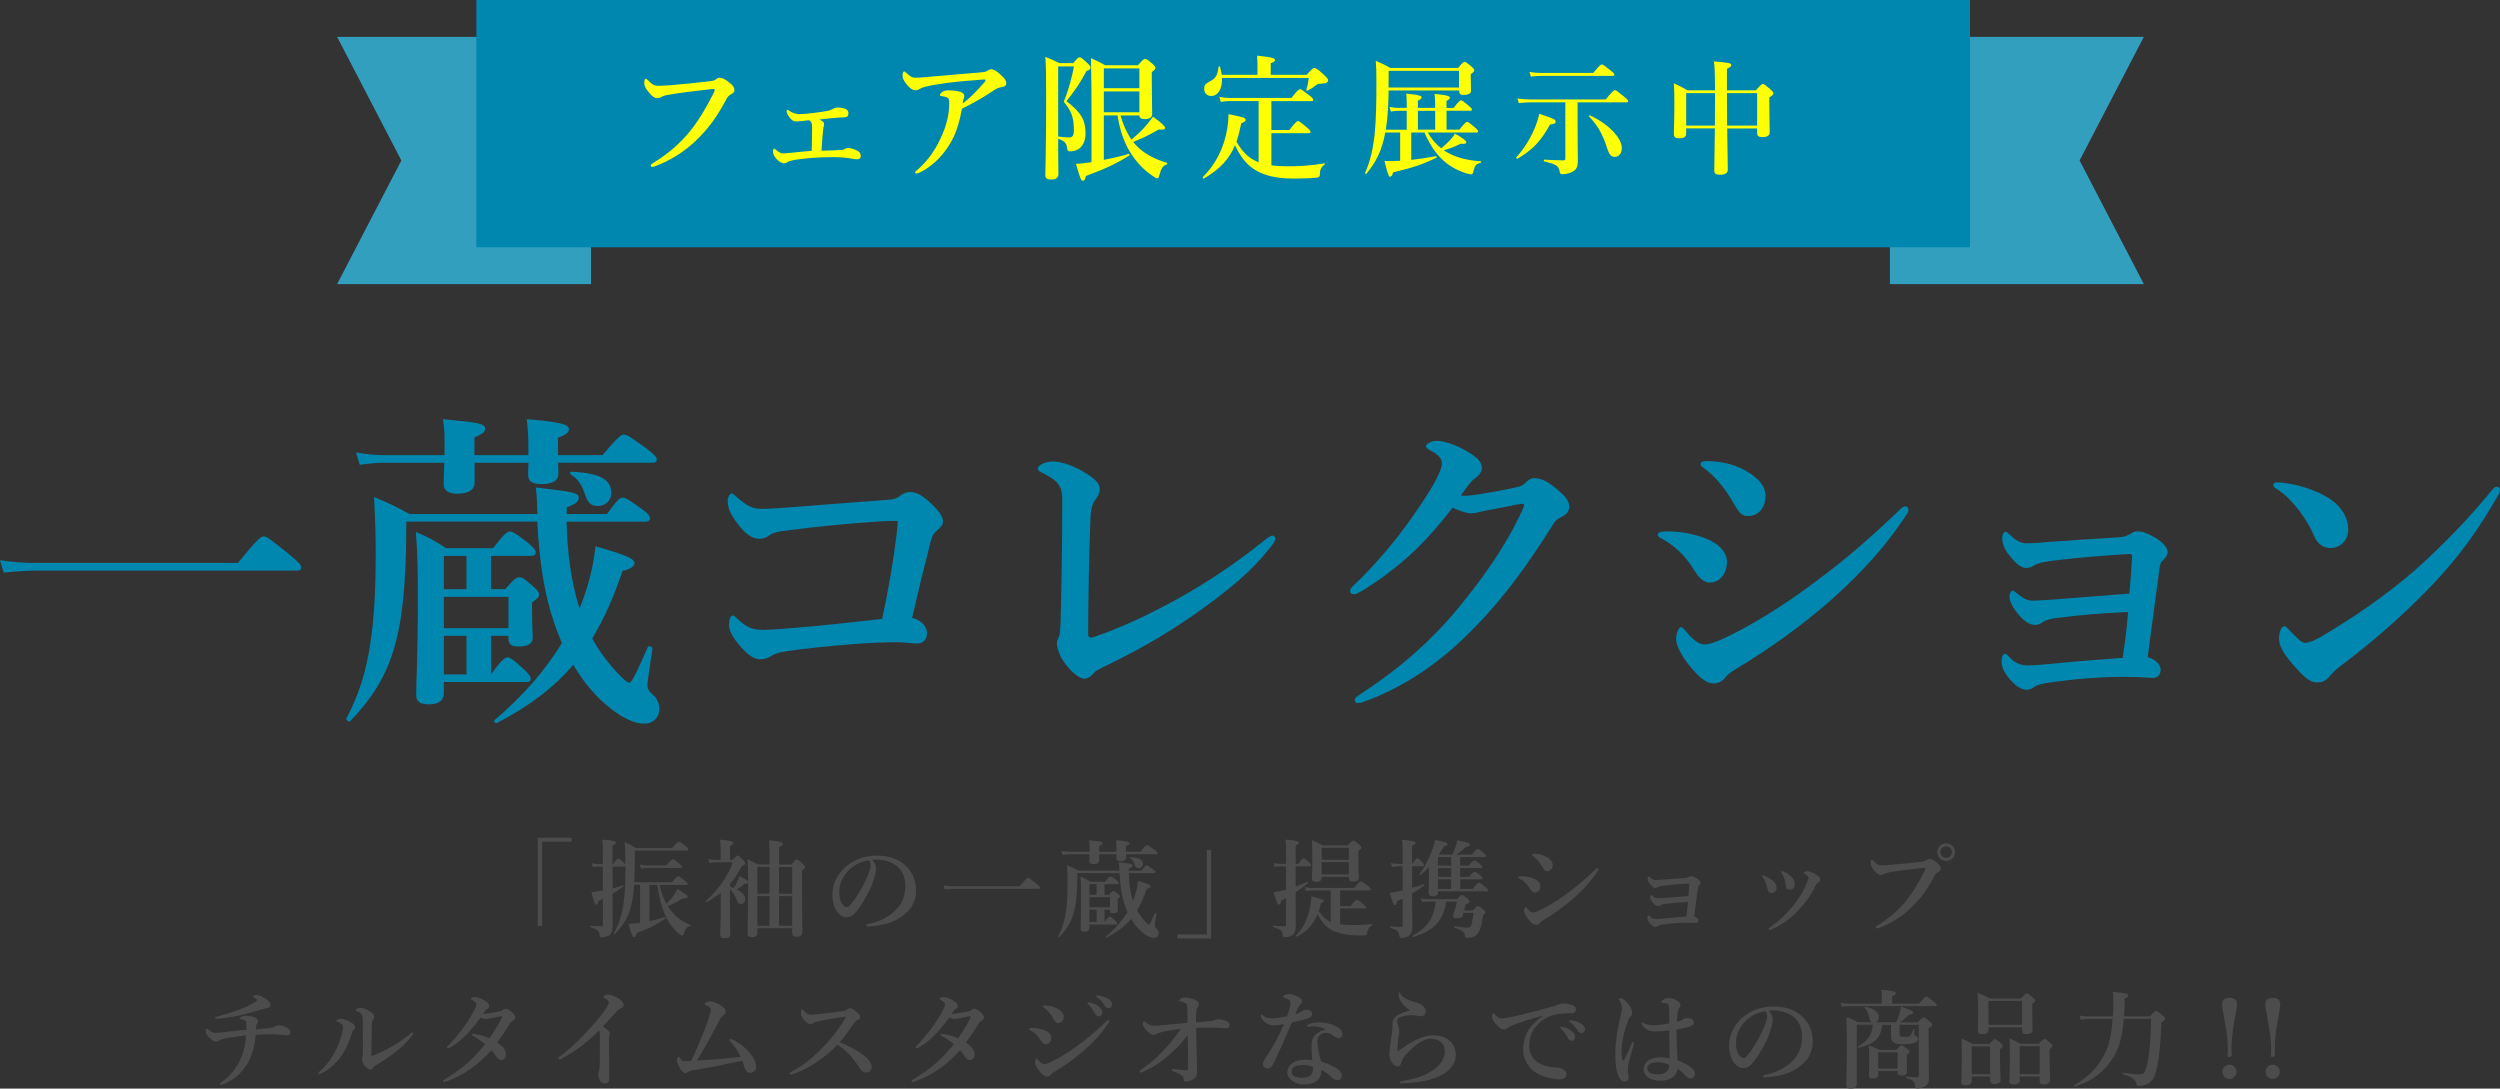 <?xml version="1.0" encoding="UTF-8"?>
<svg id="_レイヤー_2" data-name="レイヤー_2" xmlns="http://www.w3.org/2000/svg" viewBox="0 0 563.33 245.29">
  <rect x="0" y="0" width="563.33" height="245.29" fill="#333333" stroke="none"/>
  <defs>
    <style>
      .cls-1 {
        fill: #ffff06;
      }

      .cls-2 {
        fill: #339fbf;
      }

      .cls-3 {
        fill: #0087af;
      }

      .cls-4 {
        fill: #4c4c4c;
      }
    </style>
  </defs>
  <g id="_画像" data-name="画像">
    <g>
      <path class="cls-4" d="M128.81,189.67h-6.67v19.01h-.96v-19.92h7.63v.91Z"/>
      <path class="cls-4" d="M151.35,198.86c1.03-1.22,1.32-1.42,1.49-1.42.22,0,.48.19,1.49,1.01.43.34.62.55.62.72s-.07.24-.31.24h-6.02c.34,1.46.79,2.9,1.54,4.22.55-.5,1.08-1.06,1.51-1.68.38-.5.72-1.08.96-1.63,2.02,1.27,2.33,1.49,2.33,1.75s-.19.41-1.13.38c-1.46.91-2.18,1.27-3.36,1.73.17.26.34.5.5.74,1.18,1.61,2.71,2.76,4.61,3.5.12.05.1.22-.02.24-.72.12-1.06.53-1.42,1.56-.14.55-.17.62-.43.62-.14,0-.43-.19-.77-.48-1.44-1.2-2.52-2.83-3.24-4.56-.67-1.61-1.18-3.62-1.61-6.41h-1.75v8.18c1.22-.24,2.4-.55,3.46-.91.12-.05.22.24.12.31-1.9,1.37-3.72,2.3-6.46,3.26-.07.65-.26.91-.6.91-.31,0-.41-.14-1.25-2.98.58-.02,1.18-.07,1.78-.14.29-.02.55-.07.84-.1v-8.54h-1.34c-.1,1.49-.26,2.76-.48,3.89-.62,3.14-1.8,5.06-3.86,7.18-.07.1-.26-.05-.22-.14,1.06-2.02,1.7-3.86,2.11-6.24.36-2.28.5-4.99.5-8.81-.05.02-.12.02-.19.02h-2.71v4.92c.77-.19,1.54-.43,2.3-.67.12-.05.17.19.07.26-.86.62-1.61,1.13-2.38,1.61v2.04c0,2.45.02,3.26.02,5.33,0,.72-.14,1.3-.46,1.68-.41.5-1.1.74-2.14.74-.22,0-.34-.17-.36-.5-.07-.91-.43-1.25-1.99-1.78-.12-.05-.12-.31,0-.31,1.01.07,1.75.12,2.42.12.31,0,.34-.05.34-.36v-5.81c-.31.17-.65.31-1.01.48-.1.58-.26.84-.53.84-.29,0-.36-.24-1.06-2.86.62-.05,1.2-.1,2.59-.34v-5.4h-1.01c-.38,0-.74.05-1.25.14l-.26-.89c.6.14,1.06.19,1.51.19h1.01v-2.69c0-1.49-.02-1.97-.12-2.83,2.47.22,3.05.34,3.05.7,0,.24-.22.41-.77.65v4.18h.14c.72-1.06,1.01-1.25,1.18-1.25.22,0,.46.19,1.2.86.17.17.29.31.38.43,0-2.76-.05-3.98-.17-5.02,1.22.58,1.42.67,2.52,1.37h8.16c1.1-1.3,1.34-1.44,1.54-1.44.24,0,.53.14,1.54,1.03.46.38.6.53.6.72,0,.17-.1.24-.36.24h-11.69v1.03c0,2.38-.05,4.39-.14,6.12h8.42ZM150.12,195.04c1.06-1.22,1.34-1.42,1.51-1.42.22,0,.48.19,1.44.98.43.36.62.58.62.74s-.07.24-.31.24h-7.27c-.5,0-1.01.05-1.68.14l-.26-.89c.77.14,1.34.19,1.92.19h4.03Z"/>
      <path class="cls-4" d="M162.43,201.12c-.94.77-1.99,1.49-3.17,2.14-.1.05-.31-.19-.22-.26,2.64-2.21,5.23-5.93,6.05-8.69h-3.72c-.46,0-.91.05-1.51.19l-.26-.94c.72.14,1.25.19,1.78.19h1.01v-2.35c0-.91-.12-1.87-.14-2.21,2.76.26,3.02.53,3.02.79,0,.19-.24.41-.77.65v3.12h.62c.72-.82.91-.96,1.1-.96.24,0,.41.14,1.22.98.34.36.48.55.48.74,0,.31-.22.48-.77.6-.7,1.49-1.58,2.83-2.66,4.03v.67c.29.1.58.19.84.31.26-.43.5-.86.7-1.27.29-.58.5-1.1.58-1.46,1.39.7,1.92,1.06,1.97,1.39,0-1.73-.05-3.46-.12-5.18,1.13.53,1.32.62,2.35,1.2h2.59v-2.28c-.02-1.66-.05-2.71-.12-3.19,2.83.29,3.12.55,3.12.82s-.26.48-.86.72v3.94h2.78c.79-.98.98-1.13,1.18-1.13.24,0,.43.14,1.37.96.41.36.55.53.55.72,0,.24-.19.48-.7.77v2.28c0,6.07.07,10.25.07,11.64,0,.7-.41,1.03-1.32,1.03-.67,0-.96-.24-.96-.89v-1.03h-7.85v1.08c0,.65-.43.91-1.25.91-.67,0-.96-.24-.96-.86,0-1.7.12-3.43.12-10.34v-1.08c-.02.19-.19.26-.79.26-.77.67-1.08.91-1.78,1.3,1.3.62,1.92,1.34,1.92,2.16,0,.65-.38,1.13-.94,1.13-.46,0-.7-.22-.96-.91-.29-.84-.89-1.82-1.54-2.5v2.71c0,2.78.07,6.26.07,7.42,0,.67-.43.98-1.2.98s-1.08-.24-1.08-.89c0-.53.14-2.11.14-5.3v-4.1ZM173.4,195.35h-2.74v6.02h2.74v-6.02ZM173.4,201.93h-2.74v6.67h2.74v-6.67ZM178.51,201.38v-6.02h-2.98v6.02h2.98ZM178.51,208.6v-6.67h-2.98v6.67h2.98Z"/>
      <path class="cls-4" d="M197.4,195.69c0,.58-.22,1.58-.53,2.54-.31,1.01-.82,2.26-1.51,3.46-.74,1.39-1.7,3-2.66,4.01-.53.58-1.15.98-1.99.98-.6,0-1.27-.29-1.82-.94-.86-.96-1.32-2.18-1.32-4.37,0-1.18.38-2.57,1.03-3.65.84-1.49,1.92-2.52,3.24-3.36,1.63-1.01,3.53-1.56,5.81-1.56,2.62,0,4.49.72,5.95,1.87,1.75,1.42,2.81,3.34,2.81,6.1,0,2.06-.89,3.77-2.21,4.94-1.22,1.08-2.26,1.66-3.55,2.14-1.54.55-3.41.86-4.92.91-.36,0-.53-.05-.53-.24s.14-.24.46-.31c2.83-.62,4.73-1.7,6.17-3.14,1.49-1.54,2.16-3.05,2.16-5.57,0-1.7-.55-3.43-2.11-4.51-1.22-.86-2.59-1.2-3.84-1.3-.36-.02-1.08-.02-1.51.02.46.5.89,1.3.89,1.97ZM191.57,195.79c-1.08.96-1.63,1.92-2.04,2.95-.24.6-.41,1.39-.41,2.28,0,1.01.14,1.85.6,2.59.31.48.74.79,1.06.79.38,0,.74-.24,1.66-1.54,1.34-1.87,2.64-4.34,3.22-5.88.34-.84.5-1.46.5-2.04s-.17-.89-.43-1.08c-1.82.26-3.31,1.15-4.15,1.92Z"/>
      <path class="cls-4" d="M229.78,199.72c1.39-1.73,1.68-1.92,1.85-1.92.22,0,.48.19,1.87,1.32.65.53.84.74.84.91s-.07.24-.31.24h-18.82c-.7,0-1.39.05-2.33.14l-.26-.89c1.01.14,1.78.19,2.54.19h14.62Z"/>
      <path class="cls-4" d="M242.76,196.75v.58c-.02,3.89-.26,6.53-.91,8.66-.62,2.04-1.61,3.55-3.14,5.16-.07.1-.31-.12-.26-.22.86-1.63,1.42-3.29,1.73-5.42.26-1.75.38-3.79.38-6.41,0-1.32-.02-2.28-.12-4.13,1.27.53,1.44.62,2.57,1.22h9.22c-.02-.72-.02-1.25-.12-1.92,2.86.34,3.1.41,3.1.74,0,.29-.19.43-.86.7v.48h2.9c.74-1.03.94-1.18,1.13-1.18.24,0,.46.14,1.39.82.43.31.58.48.58.67,0,.17-.1.24-.36.24h-5.64c.05,2.14.29,4.25.94,6.26.12-.31.24-.6.34-.91.41-1.15.67-2.33.82-3.58,2.11.6,2.81.89,2.81,1.2,0,.24-.26.43-.86.58-.62,1.87-1.34,3.48-2.18,4.87.55,1.01,1.2,1.85,2.04,2.71.34.34.5.48.65.48.17,0,.6-.91,1.32-2.57.05-.12.36-.02.34.1-.22,1.42-.36,2.42-.36,2.64,0,.26.12.48.46.77.22.17.41.6.41.94,0,.62-.43,1.08-1.08,1.08-.74,0-1.56-.41-2.42-1.08-1.06-.82-1.97-1.9-2.71-3.17-1.42,1.68-3.19,3-5.5,4.2-.1.05-.29-.12-.19-.19,2.06-1.75,3.67-3.6,4.87-5.57-.19-.48-.41-.98-.58-1.51-.7-2.02-1.06-4.39-1.2-7.25h-9.46ZM253.71,192.5c.02.36.02.62.02.74,0,.55-.41.79-1.22.79-.67,0-.96-.19-.96-.65,0-.12,0-.38.02-.89h-3.89v1.44c0,.5-.43.79-1.25.79-.65,0-.98-.24-.98-.7,0-.19.02-.67.05-1.54h-4.37c-.53,0-1.03.05-1.73.14l-.26-.89c.79.14,1.39.19,1.99.19h4.39v-.98c0-.82-.02-1.03-.12-1.61,2.57.24,3.05.31,3.05.7,0,.22-.17.36-.77.62v1.27h3.89v-.38c0-1.1-.02-1.39-.12-2.21,2.3.19,3.05.36,3.05.72,0,.24-.19.38-.79.62v1.25h3.22c1.08-1.3,1.37-1.49,1.54-1.49.22,0,.5.19,1.66,1.03.53.41.72.6.72.77s-.07.24-.31.24h-6.82ZM249.89,201.62c.62-.72.82-.86,1.01-.86.24,0,.43.14,1.03.67.24.22.41.38.41.58,0,.17-.1.26-.5.58v.62c0,1.03.05,1.7.05,1.9,0,.48-.36.65-1.06.65-.53,0-.7-.17-.7-.6v-.17h-1.25v2.78c.72-1.03,1.01-1.22,1.18-1.22.22,0,.46.19,1.2.86.29.29.48.5.48.67s-.07.24-.31.24h-5.95v.77c0,.58-.36.84-1.08.84-.6,0-.91-.17-.91-.67,0-1.2.12-2.45.12-7.3,0-1.49-.02-2.98-.14-4.46,1.08.48,1.22.55,2.18,1.18h3.38c.82-1.06,1.01-1.2,1.2-1.2.24,0,.46.14,1.32.82.41.34.55.5.55.7,0,.17-.1.24-.36.24h-2.86v2.4h1.01ZM247.1,199.22h-1.63v2.4h1.63v-2.4ZM245.47,204.43h4.66v-2.26h-4.66v2.26ZM247.1,207.76v-2.78h-1.63v2.78h1.63ZM256.56,195.62c-.46,0-.7-.22-.89-.77-.29-.84-.5-1.13-1.06-1.51-.1-.07-.05-.19.07-.19,2.02.1,2.86.55,2.86,1.54,0,.53-.41.94-.98.94Z"/>
      <path class="cls-4" d="M265.27,210.55h6.67v-19.01h.96v19.92h-7.63v-.91Z"/>
      <path class="cls-4" d="M291.94,199.77c.86-.29,1.75-.65,2.69-1.08.12-.05.19.22.1.29-.94.77-1.85,1.44-2.78,2.06v2.38c0,3.26.02,4.44.02,5.33,0,.7-.12,1.22-.41,1.61-.41.55-1.1.82-2.18.82-.22,0-.34-.17-.34-.5-.02-.91-.46-1.27-2.11-1.78-.12-.02-.12-.31,0-.31,1.01.07,1.85.12,2.52.12.31,0,.34-.05.34-.36v-5.98c-.36.22-.74.41-1.13.6-.07.6-.24.86-.5.86-.29,0-.36-.22-1.18-2.76.62-.12,1.2-.24,1.75-.36.36-.1.72-.17,1.06-.26v-5.23h-1.32c-.38,0-.74.05-1.25.14l-.26-.89c.6.14,1.06.19,1.51.19h1.32v-2.64c0-1.49-.02-1.97-.12-2.83,2.47.22,3.05.34,3.05.7,0,.24-.22.41-.77.65v4.13h.62c.72-1.06,1.01-1.25,1.18-1.25.22,0,.46.19,1.2.86.31.31.5.53.5.7s-.07.24-.31.24h-3.19v4.56ZM299.86,200.64h-4.2c-.41,0-.82.05-1.37.14l-.26-.89c.65.14,1.15.19,1.63.19h9.48c1.06-1.3,1.34-1.49,1.51-1.49.22,0,.48.19,1.56,1.03.48.41.67.6.67.77s-.07.24-.31.24h-6.6v3.53h2.35c.96-1.2,1.25-1.39,1.42-1.39.22,0,.48.19,1.46.98.43.34.62.55.62.72s-.07.24-.31.24h-5.54v3.55c.98.14,2.16.19,3.6.19,1.18,0,1.9-.05,3.55-.22.12-.02.12.22.02.29-.72.46-.91.82-1.15,1.87-.05.29-.14.36-.41.38-.24.02-.53.02-.86.02-2.62,0-4.66-.31-6.17-.98-1.66-.74-2.71-1.92-3.65-3.84-.94,2.35-2.45,3.98-4.73,5.09-.1.05-.29-.19-.19-.26,1.51-1.37,2.62-3.5,3.17-6.07.19-.89.31-1.8.38-2.76,2.35.58,2.76.77,2.76,1.08,0,.19-.19.31-.65.46-.12.65-.29,1.25-.48,1.8.72,1.03,1.56,1.87,2.69,2.42v-7.1ZM297.82,197.59v.19c0,.6-.46.94-1.2.94-.62,0-1.01-.14-1.01-.7,0-.67.1-1.42.1-4.73,0-1.32-.02-2.64-.1-3.98,1.08.46,1.27.55,2.4,1.18h5.69c.84-.94,1.03-1.08,1.22-1.08.24,0,.43.14,1.3.86.38.34.53.5.53.7,0,.22-.1.36-.67.74v.98c0,2.59.1,4.39.1,4.97,0,.67-.41.98-1.25.98-.72,0-.98-.19-.98-.89v-.17h-6.12ZM303.94,191.03h-6.12v2.69h6.12v-2.69ZM303.94,194.27h-6.12v2.76h6.12v-2.76Z"/>
      <path class="cls-4" d="M318.19,200.08c.98-.29,1.92-.58,2.64-.86.12-.05.19.24.1.31-.86.62-1.78,1.25-2.74,1.8v2.16c0,3.26.07,4.63.07,5.4,0,.5-.07.91-.22,1.25-.36.82-1.18,1.2-2.26,1.2-.34,0-.41-.17-.46-.5-.12-1.01-.43-1.27-1.99-1.75-.12-.02-.12-.34,0-.34.77.07,1.68.12,2.35.12.31,0,.38-.07.38-.38v-6c-.41.22-.84.41-1.27.6-.07.6-.22.86-.5.86-.26,0-.41-.26-1.18-2.78.46-.05,1.06-.14,1.78-.29.36-.07.77-.17,1.18-.24v-5.42h-1.15c-.38,0-.74.05-1.25.14l-.26-.89c.6.14,1.06.19,1.51.19h1.15v-2.69c0-.94-.05-1.85-.12-2.76,2.74.34,3.02.41,3.02.72,0,.22-.24.38-.79.62v4.1h.1c.67-1.06.96-1.25,1.13-1.25.22,0,.41.19,1.06.86.24.26.43.53.43.7s-.07.24-.31.24h-2.4v4.87ZM325.87,203.16c-.62,4.2-2.64,6.55-7.49,7.99-.12.02-.24-.24-.14-.29,3.36-1.8,4.92-4.08,5.26-7.71h-1.58c-.5,0-1.08.02-1.51.1l-.22-.86c.53.14,1.03.22,1.63.22h6.43c.82-.79,1.01-.94,1.2-.94.24,0,.43.14,1.22.79.34.29.48.46.48.65,0,.29-.24.46-.91.7-.12.55-.22.98-.31,1.34h1.97c.74-.84.94-.98,1.13-.98.24,0,.43.14,1.22.77.34.29.48.46.48.65,0,.17-.07.24-.58.67-.1.96-.22,1.75-.41,2.4-.34,1.22-.84,1.97-1.54,2.35-.41.22-.96.31-1.66.31-.31,0-.41-.12-.46-.5-.07-.72-.46-1.15-2.35-1.8-.12-.05-.05-.31.07-.29,1.22.17,2.14.31,3.02.31.41,0,.65-.24.86-1.13.12-.5.22-1.22.36-2.21h-2.28l-.19.67c-.12.41-.43.53-1.3.53-.55,0-.84-.14-.84-.48,0-.19.07-.5.19-.79.31-.84.6-1.87.67-2.47h-2.45ZM327.29,192.57c.22-.46.46-1.13.7-1.73.19-.6.31-1.1.36-1.51,2.35.5,2.86.7,2.86.96,0,.29-.29.46-.86.53-.72.7-1.51,1.3-2.21,1.75h3.5c.89-1.1,1.18-1.3,1.34-1.3.22,0,.46.19,1.32.91.36.31.55.53.55.7s-.07.24-.31.24h-5.52v1.92h1.99c.74-.96,1.03-1.15,1.2-1.15.22,0,.48.19,1.3.82.34.26.53.48.53.65s-.07.24-.31.24h-4.7v1.99h2.02c.77-.98,1.06-1.18,1.22-1.18.22,0,.46.19,1.27.82.34.26.53.5.53.67s-.07.24-.31.24h-4.73v2.16h2.81c.96-1.2,1.25-1.39,1.42-1.39.22,0,.48.19,1.44.96.43.34.62.58.62.74s-.07.24-.31.24h-10.97v.24c0,.62-.41.84-1.18.84-.67,0-.96-.19-.96-.77,0-.41.1-1.68.1-4.25v-1.51c-.62.67-1.3,1.25-1.99,1.78-.1.07-.26-.05-.19-.14,1.1-1.56,2.02-3.22,2.66-4.85.41-1.01.7-1.99.89-2.93,2.23.43,2.81.65,2.81.98,0,.22-.29.38-.84.5-.38.65-.74,1.25-1.13,1.82h3.1ZM327,195.04v-1.92h-2.98v1.92h2.98ZM324.02,197.59h2.98v-1.99h-2.98v1.99ZM324.02,200.3h2.98v-2.16h-2.98v2.16Z"/>
      <path class="cls-4" d="M342.1,197.68c0-.17.26-.24.67-.24.72,0,1.51.1,2.42.38,1.27.41,1.9,1.08,1.9,1.85,0,.72-.46,1.46-1.25,1.46-.36,0-.72-.26-1.08-.84-.6-.98-1.3-1.73-2.33-2.3-.24-.1-.34-.19-.34-.31ZM346.15,208.41c-.48,0-.91-.29-1.61-1.08-.7-.82-1.13-1.63-1.13-2.11s.22-.86.34-.86c.17,0,.22.14.36.29.36.41.79.96,1.39.96.22,0,.7-.12,1.44-.48,1.58-.74,3.67-1.97,5.88-3.58,2.26-1.66,3.82-2.9,6.55-5.5.24-.24.38-.41.55-.41s.24.1.24.24-.07.26-.17.41c-1.25,1.87-2.88,3.89-5.57,6.24-2.02,1.75-4.18,3.31-6.67,4.82-.41.24-.62.41-.74.58-.22.29-.53.48-.86.48ZM345.19,192.57c0-.1.1-.19.41-.19.86,0,1.78.17,2.57.55.74.38,1.7,1.01,1.7,1.94,0,.79-.43,1.46-1.27,1.46-.43,0-.62-.22-1.01-.89-.62-1.1-1.34-1.97-2.16-2.57-.19-.14-.24-.17-.24-.31Z"/>
      <path class="cls-4" d="M380.62,199.39c.02-.24-.05-.31-.19-.31-1.85.12-3.53.24-5.06.43-1.13.12-1.56.24-1.8.38-.17.1-.26.19-.6.19-.26,0-.62-.19-1.1-.79-.58-.67-.6-1.13-.6-1.37,0-.26.14-.46.24-.46.07,0,.12.05.22.14.5.48.84.7,1.27.7.38,0,.94-.02,1.58-.1,1.73-.12,3.14-.22,5.11-.34.38-.02.6-.12.84-.26.19-.12.31-.17.58-.17.24,0,.62.14,1.1.41.72.41.98.82.98,1.08,0,.24-.12.38-.34.6-.14.14-.19.22-.24.5-.26,1.94-.5,3.79-.86,6.48.67.19.94.62.94.89,0,.38-.22.6-.5.6-.17,0-.55-.02-.98-.05-.34,0-.72-.02-1.32-.02-1.18,0-2.93.1-5.02.38-.72.1-1.1.19-1.34.38-.14.1-.34.17-.48.17-.34,0-.72-.19-1.15-.67-.6-.67-.67-1.1-.67-1.39,0-.38.14-.53.24-.53s.17.07.24.14c.34.43.84.7,1.39.7.26,0,.77-.02,1.49-.1,1.8-.19,3.58-.31,5.38-.46.22-1.49.34-2.57.38-3.31-2.42.12-3.48.24-4.87.41-.91.1-1.15.24-1.32.36s-.34.17-.5.17c-.34,0-.72-.17-1.22-.77-.55-.67-.62-1.06-.62-1.3,0-.17.1-.41.22-.41.07,0,.14.05.31.19.5.41.77.53,1.15.53.19,0,.67-.02,1.42-.07,1.85-.14,3.41-.26,5.54-.43.1-1.01.14-1.7.19-2.54Z"/>
      <path class="cls-4" d="M397.1,197.44c0-.1.1-.17.17-.17.12,0,.22.05.36.1.82.34,1.46.7,1.97,1.18.41.41.72.98.72,1.51,0,.72-.46,1.15-1.18,1.15-.38,0-.74-.24-.86-.91-.07-.46-.22-.96-.43-1.44-.14-.41-.36-.77-.58-1.1-.12-.17-.17-.24-.17-.31ZM407.26,197.35c-.19-.19-.38-.34-.74-.5-.07-.02-.12-.1-.12-.14s.05-.14.19-.22c.17-.1.36-.17.74-.17.26,0,1.03.22,1.8.7.74.48,1.01.82,1.01,1.22,0,.26-.22.48-.53.7-.14.1-.34.26-.5.65-1.1,2.23-2.47,4.06-3.96,5.62-1.87,1.97-3.74,3.24-6,4.22-.14.07-.29.12-.41.12s-.19-.12-.19-.26c0-.1.05-.17.19-.26,2.5-1.8,4.03-3.26,5.81-5.59,1.27-1.68,2.06-3.14,2.66-4.61.24-.55.31-.79.31-.96s-.07-.31-.26-.5ZM401.3,196.46c0-.07.05-.17.17-.17s.29.07.46.14c.77.34,1.32.7,1.78,1.2.43.48.7,1.03.7,1.63,0,.67-.41,1.22-1.08,1.22-.74,0-.86-.36-.94-.96-.07-.58-.19-1.1-.34-1.56-.14-.41-.31-.82-.55-1.18-.12-.17-.19-.24-.19-.34Z"/>
      <path class="cls-4" d="M425.28,196.65c-.46.1-.65.22-.84.34-.19.12-.46.17-.7.17-.41,0-.86-.31-1.44-1.03-.65-.79-.79-1.13-.79-1.68,0-.48.12-.72.26-.72.12,0,.22.1.41.29.72.79,1.15,1.01,2.09.96.6-.02,1.18-.05,1.78-.1,2.35-.22,4.75-.43,6.94-.7.43-.05.79-.12,1.08-.34.22-.17.41-.29.62-.29.48-.02.86.17,1.56.7.86.65,1.08.98,1.08,1.54,0,.22-.17.46-.5.62-.55.26-.77.65-1.03,1.15-1.61,2.98-2.88,4.63-4.56,6.38-2.62,2.74-5.62,4.34-7.92,5.18-.14.05-.29.07-.36.07-.22,0-.31-.05-.31-.26,0-.12.12-.22.38-.38,2.9-1.78,5.02-3.7,6.79-5.95,1.39-1.8,2.59-3.82,3.74-6.12.22-.41.31-.62.31-.82,0-.1-.12-.12-.24-.12s-.48.02-1.01.1c-2.4.26-5.21.6-7.34,1.01ZM440.52,192.02c0,1.1-.89,1.99-1.99,1.99s-1.99-.89-1.99-1.99.89-1.99,1.99-1.99,1.99.86,1.99,1.99ZM437.21,192.02c0,.7.6,1.3,1.32,1.3s1.3-.6,1.3-1.3-.6-1.32-1.3-1.32-1.32.6-1.32,1.32Z"/>
      <path class="cls-4" d="M61.13,231.59c.41-.05.58-.17.91-.36.17-.1.46-.19.91-.19s1.15.22,1.8.58c.46.24.7.67.7.98,0,.46-.31.7-.74.7-.26,0-.46,0-1.01-.07-1.15-.14-1.92-.19-2.5-.19s-2.23.05-3.58.14c-.22,2.76-.94,4.9-1.94,6.58-1.25,2.09-2.95,3.55-5.28,4.51-.36.14-.48.19-.6.19-.19,0-.26-.05-.26-.17,0-.17.1-.22.6-.6,1.92-1.46,2.93-2.81,3.84-4.58.89-1.75,1.32-3.58,1.44-5.81-2.78.34-4.25.55-5.21.82-.34.1-.6.17-.82.34-.24.19-.53.24-.72.24-.41,0-1.01-.36-1.7-1.08-.5-.53-.62-.94-.62-1.39,0-.29.07-.46.22-.46.1,0,.22.1.46.29.5.41.91.67,1.54.67.17,0,.79-.02,1.34-.1,1.32-.14,3.02-.31,5.59-.6.02-.55.02-.89.02-1.27s-.05-.67-.34-.84c-.22-.12-.53-.22-.82-.24-.22-.02-.29-.07-.29-.14,0-.12.07-.22.26-.36.31-.22.7-.29,1.03-.29.67,0,1.66.14,2.21.46.41.22.53.48.53.77,0,.19-.07.36-.19.55s-.17.36-.19.5c-.02.22-.02.34-.05.77,2.06-.17,2.78-.24,3.46-.34ZM59.83,225.01c.79.53,1.13.94,1.13,1.39,0,.41-.22.7-.86.77-.19.02-.43.07-.67.14-1.44.43-3.14.94-5.21,1.42-2.26.53-4.37.79-5.33.82-.29,0-.43-.05-.43-.22,0-.14.1-.17.41-.26,2.04-.53,3.62-1.03,4.85-1.51,1.68-.62,2.78-1.2,3.7-1.73.38-.22.5-.38.5-.5,0-.14-.36-.41-.7-.6-.14-.07-.24-.12-.24-.22,0-.12.36-.31.7-.31.55,0,1.51.38,2.16.82Z"/>
      <path class="cls-4" d="M76.1,230.27c-.19-.07-.31-.1-.31-.22,0-.14.46-.5.94-.5.62,0,1.68.38,2.54.94.6.38.72.72.72,1.03,0,.22-.05.38-.34.62-.17.14-.26.36-.41.82-.5,1.51-1.06,3.07-1.97,4.46-1.18,1.8-2.76,3.43-4.85,4.46-.24.12-.38.19-.48.19-.14,0-.22-.07-.22-.24,0-.14.05-.17.24-.34,1.49-1.3,2.42-2.5,3.38-4.2.77-1.37,1.27-2.81,1.66-4.18.19-.72.29-1.22.29-1.7,0-.5-.55-.89-1.2-1.15ZM81.58,228.73c-.12-.31-.5-.62-1.1-.86-.19-.07-.29-.1-.29-.26s.43-.53,1.01-.53,1.32.29,2.18.84c.43.26.96.67.96,1.22,0,.29-.12.46-.34.67-.1.1-.17.26-.19.58-.05,1.61-.07,3.07-.12,5.42v1.78c0,.22.02.31.12.31s.26-.05.58-.19c2.64-1.13,4.99-2.28,7.92-4.66.29-.24.43-.38.6-.38.14,0,.24.07.24.22,0,.1-.1.22-.19.34-1.61,2.21-4.32,4.49-8.47,6.94-.24.14-.38.31-.48.5-.12.22-.34.34-.55.34-.29,0-.79-.29-1.2-.77-.46-.55-.67-1.1-.67-1.44,0-.1.02-.24.07-.41.07-.24.12-.89.12-1.46,0-1.92,0-3.55-.02-6.6,0-.72-.05-1.3-.17-1.58Z"/>
      <path class="cls-4" d="M112.68,227.89c.38-.1.48-.17.65-.34.19-.19.43-.26.65-.26s.58.17.91.41c.86.65,1.25,1.13,1.25,1.56,0,.19-.07.48-.5.7-.26.12-.5.31-.65.55-1.25,2.04-2.09,3.26-2.95,4.39,1.61,1.13,1.99,2.04,1.99,2.78,0,.58-.43,1.18-1.06,1.18-.34,0-.74-.22-1.03-.6-.41-.58-.65-1.01-1.2-1.63-2.78,3.12-6.26,5.76-10.3,7.1-.1.02-.29.1-.41.1-.1,0-.24-.07-.24-.22,0-.12.07-.22.29-.34,3.22-1.94,5.78-3.72,9.24-7.99-.89-.77-1.66-1.25-2.64-1.8-.24-.14-.36-.22-.36-.31,0-.17.12-.24.34-.22.17.02.36.05.58.1.77.12,1.75.36,3.07.89,1.06-1.46,1.99-3.1,2.76-4.58.07-.12.07-.24.07-.29s-.05-.1-.24-.07c-.86.12-1.58.31-2.21.43-.65.12-.96.17-1.18.17-.41,0-.77-.1-1.22-.29-1.18,1.61-2.5,3.22-3.67,4.32-1.37,1.27-2.52,2.06-3.29,2.45-.14.07-.22.12-.34.12-.19,0-.26-.1-.26-.22s.05-.17.19-.31c.96-.98,1.9-2.04,2.78-3.17.94-1.22,1.82-2.5,2.59-3.82.84-1.42,1.06-2.04,1.06-2.35,0-.12-.07-.31-.17-.41-.29-.29-.53-.46-.82-.6-.17-.1-.24-.14-.24-.24,0-.17.46-.41.79-.41.77,0,1.42.29,2.16.72.84.48,1.15.84,1.15,1.22,0,.31-.05.53-.36.7-.29.17-.41.26-.5.38-.14.19-.26.38-.53.79,1.37-.1,2.66-.34,3.84-.6Z"/>
      <path class="cls-4" d="M126.65,238.48c-.26.14-.41.26-.53.26-.19,0-.29-.12-.29-.31,0-.12.14-.24.41-.43,2.83-2.11,5.69-5.09,7.68-7.37,1.78-2.06,2.54-3.19,2.88-3.79.29-.53.38-.72.38-1.01,0-.22-.31-.53-.79-.82-.24-.14-.43-.19-.43-.34,0-.19.41-.55,1.01-.55.55,0,1.66.36,2.54.96.62.41,1.03.91,1.03,1.32,0,.38-.24.67-.79.86-.24.07-.36.17-.5.34-1.34,1.46-2.5,2.74-3.38,3.67.91.65,1.54,1.15,1.54,1.63,0,.19-.02.34-.1.46-.05.1-.07.48-.07.82v3.46c0,1.8.05,3.6.05,5.42,0,.72-.46,1.08-.91,1.08-.43,0-.84-.14-1.08-.5-.34-.43-.5-1.03-.5-1.56,0-.22.07-.43.12-.55.17-.55.24-1.56.24-2.26,0-1.75.02-4.08.02-5.54,0-1.06-.07-1.27-.17-1.56-2.71,2.76-5.57,4.85-8.35,6.31Z"/>
      <path class="cls-4" d="M164.79,234.9c-.26-.26-.41-.36-.41-.48,0-.14.1-.29.24-.29.17,0,.31.05.48.14,1.87.96,3.34,2.16,4.46,3.79.5.74.82,1.66.82,2.21,0,.89-.5,1.46-1.37,1.46-.55,0-.94-.36-1.27-1.27-.19-.53-.29-1.01-.5-1.44-3.72.79-7.75,1.63-11.14,2.18-.6.1-.91.22-1.08.34-.14.12-.34.24-.58.24-.41,0-.72-.31-1.13-.91-.38-.55-.77-1.51-.77-1.9,0-.24.07-.86.43-.86.1,0,.19.12.31.34.31.58.5.67,1.1.67.38,0,.74-.02,1.32-.07.36-.67.55-1.08.77-1.56,1.58-3.53,2.57-6.07,3.29-8.23.26-.79.41-1.42.41-1.73,0-.19-.02-.38-.29-.6-.22-.19-.55-.36-.89-.48-.22-.07-.24-.14-.24-.24,0-.29.77-.55,1.27-.55.41,0,1.25.19,2.26.82,1.01.62,1.22.96,1.22,1.51,0,.41-.26.65-.55.84-.34.22-.55.46-1.46,2.23-1.42,2.74-2.76,5.16-4.46,7.94,3.58-.26,6.55-.46,9.86-.86-.72-1.39-1.34-2.45-2.11-3.24Z"/>
      <path class="cls-4" d="M192.1,236.17c.91.48,1.66.96,2.3,1.46,1.44,1.1,2.02,2.04,2.02,2.74,0,.74-.5,1.3-1.1,1.3s-1.06-.17-1.49-.82c-.84-1.25-1.68-2.54-2.78-3.58-.94-.86-1.58-1.34-2.4-1.85-1.8,1.92-3.82,3.46-5.88,4.7-1.58.94-3.12,1.58-4.1,1.9-.19.07-.36.12-.53.12-.12,0-.24-.05-.24-.22,0-.1.07-.22.17-.26,2.83-1.54,4.85-3.1,7.51-5.81,1.9-1.94,3.12-3.62,4.87-6.36.1-.14.14-.24.14-.29,0-.07-.07-.1-.31-.07-1.68.19-3.84.55-5.74.96-.62.14-.91.26-1.1.38-.22.12-.41.26-.84.26-.46,0-.94-.29-1.61-1.13-.46-.58-.5-.94-.5-1.54,0-.46.17-.62.31-.62.07,0,.17.1.34.29.67.74.94.91,1.66.91.29,0,.89-.05,1.82-.14,1.97-.22,3.58-.43,5.28-.67.46-.07.74-.17.96-.36.22-.19.38-.26.7-.26.46,0,.77.22,1.27.65.72.62,1.01,1.01,1.01,1.34,0,.24-.07.48-.79.72-.22.07-.36.26-.58.58-1.03,1.51-1.92,2.81-3.26,4.32,1.13.46,2.09.91,2.9,1.34Z"/>
      <path class="cls-4" d="M218.28,227.89c.38-.1.48-.17.65-.34.19-.19.43-.26.65-.26s.58.17.91.41c.86.65,1.25,1.13,1.25,1.56,0,.19-.07.48-.5.7-.26.12-.5.31-.65.55-1.25,2.04-2.09,3.26-2.95,4.39,1.61,1.13,1.99,2.04,1.99,2.78,0,.58-.43,1.18-1.06,1.18-.34,0-.74-.22-1.03-.6-.41-.58-.65-1.01-1.2-1.63-2.78,3.12-6.26,5.76-10.3,7.1-.1.02-.29.1-.41.1-.1,0-.24-.07-.24-.22,0-.12.07-.22.29-.34,3.22-1.94,5.78-3.72,9.24-7.99-.89-.77-1.66-1.25-2.64-1.8-.24-.14-.36-.22-.36-.31,0-.17.12-.24.34-.22.17.02.36.05.58.1.77.12,1.75.36,3.07.89,1.06-1.46,1.99-3.1,2.76-4.58.07-.12.07-.24.07-.29s-.05-.1-.24-.07c-.86.12-1.58.31-2.21.43-.65.12-.96.17-1.18.17-.41,0-.77-.1-1.22-.29-1.18,1.61-2.5,3.22-3.67,4.32-1.37,1.27-2.52,2.06-3.29,2.45-.14.07-.22.12-.34.12-.19,0-.26-.1-.26-.22s.05-.17.19-.31c.96-.98,1.9-2.04,2.78-3.17.94-1.22,1.82-2.5,2.59-3.82.84-1.42,1.06-2.04,1.06-2.35,0-.12-.07-.31-.17-.41-.29-.29-.53-.46-.82-.6-.17-.1-.24-.14-.24-.24,0-.17.46-.41.79-.41.77,0,1.42.29,2.16.72.84.48,1.15.84,1.15,1.22,0,.31-.05.53-.36.7-.29.17-.41.26-.5.38-.14.19-.26.38-.53.79,1.37-.1,2.66-.34,3.84-.6Z"/>
      <path class="cls-4" d="M231.91,231.87c0-.17.26-.24.67-.24.72,0,1.51.1,2.42.38,1.27.41,1.9,1.08,1.9,1.85,0,.72-.46,1.46-1.25,1.46-.36,0-.72-.26-1.08-.84-.6-.98-1.3-1.73-2.33-2.3-.24-.1-.34-.19-.34-.31ZM235.97,242.6c-.48,0-.91-.29-1.61-1.08-.7-.82-1.13-1.63-1.13-2.11s.22-.86.34-.86c.17,0,.22.14.36.29.36.41.79.96,1.39.96.22,0,.7-.12,1.44-.48,1.58-.74,3.67-1.97,5.88-3.58,2.26-1.66,3.82-2.9,6.55-5.5.24-.24.38-.41.55-.41s.24.1.24.24-.07.26-.17.41c-1.25,1.87-2.88,3.89-5.57,6.24-2.02,1.75-4.18,3.31-6.67,4.82-.41.24-.62.41-.74.58-.22.29-.53.48-.86.48ZM235.01,226.76c0-.1.1-.19.41-.19.86,0,1.78.17,2.57.55.74.38,1.7,1.01,1.7,1.94,0,.79-.43,1.46-1.27,1.46-.43,0-.62-.22-1.01-.89-.62-1.1-1.34-1.97-2.16-2.57-.19-.14-.24-.17-.24-.31ZM247.51,226.74c.65.5.89.94.89,1.44,0,.38-.26.84-.79.84-.26,0-.55-.07-.82-.55-.5-.91-.89-1.46-1.51-2.11-.1-.1-.26-.22-.26-.31,0-.14.12-.17.29-.17.22,0,.48.07.55.1.7.19,1.15.38,1.66.77ZM249.72,225.06c.5.29.86.7.86,1.22s-.34.89-.74.89c-.36,0-.62-.1-.89-.53-.5-.84-1.01-1.37-1.68-1.87-.1-.07-.29-.19-.29-.29,0-.12.1-.19.19-.19.14,0,.41.02.62.07.7.12,1.3.34,1.92.7Z"/>
      <path class="cls-4" d="M273.65,229.88c.12-.07.53-.22.72-.22.58,0,1.44.17,1.94.38.53.24.77.62.77.89,0,.46-.29.77-.7.77h-.22c-1.13-.1-2.5-.17-4.06-.17-.7,0-1.3.02-2.57.07,0,1.08.02,2.35.05,3.14.05,2.76.12,4.94.17,6.55.02.91-.17,1.3-.5,1.63-.38.38-1.32.77-1.85.77-.43,0-.58-.02-.62-.29-.1-.55-.26-.91-.58-1.13-.5-.36-.91-.5-1.87-.89-.26-.1-.31-.17-.31-.34,0-.12.12-.17.31-.17.1,0,.19.02.43.05,1.01.14,1.78.24,2.47.24.41,0,.48-.17.48-.55,0-3.14-.02-5.14-.07-7.42-1.1,1.58-2.52,3.1-4.51,4.8-1.75,1.54-3.86,2.78-5.54,3.53-.29.12-.43.17-.55.17-.17,0-.22-.17-.22-.29s.12-.24.36-.41c1.42-1.01,3.19-2.35,4.92-4.2,1.7-1.8,2.93-3.38,3.98-4.99-1.75.22-3.1.48-4.08.7-.7.17-1.1.29-1.32.46-.19.14-.38.24-.79.24-.38,0-.91-.34-1.63-1.13-.53-.58-.77-1.06-.77-1.42,0-.26.14-.55.31-.55.1,0,.19.07.31.19.72.62,1.27.86,1.97.86.26,0,.65-.02,1.22-.07,1.42-.14,3.22-.34,6.29-.6,0-2.5-.02-3.14-.05-3.5-.05-.62-.12-.79-.38-.94-.31-.17-.74-.31-1.13-.38-.24-.05-.31-.05-.31-.22,0-.12.17-.29.36-.41.34-.22.58-.24.94-.24.58,0,1.54.17,2.18.46s.96.58.96.98c0,.29-.17.55-.36.84-.1.14-.19.34-.26,1.2-.02.48-.05,1.13-.05,2.09,1.15-.1,1.94-.14,3.19-.26.53-.05.72-.1.96-.24Z"/>
      <path class="cls-4" d="M295.66,228.37c0,.55-.29.86-1.01,1.13-.77.26-2.04.55-3.55.91-1.34,3.14-2.71,6.24-3.86,8.66-.43.89-.7,1.3-.96,1.51-.17.12-.46.19-.62.19-.36,0-.6-.14-.74-.31-.14-.14-.34-.34-.34-.77,0-.41.43-1.03.79-1.58,1.37-2.14,2.69-4.39,3.96-7.3-.58.07-1.63.22-2.18.22-.65,0-1.15-.07-1.56-.31-.58-.31-1.08-.79-1.42-1.54-.07-.17-.1-.29-.1-.41s.12-.14.17-.14c.07,0,.12.02.26.14.36.29.7.48,1.08.58.53.12.89.12,1.18.12.79,0,1.99-.19,3.24-.46.65-1.73.79-2.5.79-3.02,0-.58-.17-.72-1.44-1.2-.12-.05-.19-.12-.19-.22s.1-.24.24-.31c.31-.17.62-.24,1.06-.24.72,0,1.8.38,2.4.79.5.34.53.6.53.89,0,.26-.1.46-.31.62-.34.26-.58.67-1.2,2.21.82-.26,1.15-.46,1.58-.72.41-.24.77-.31,1.01-.31.77.05,1.2.53,1.2.86ZM296.35,231.27c-.38-.02-.86,0-1.13.02-.19.02-.34.05-.46.05-.14,0-.24-.05-.24-.17,0-.14.12-.24.29-.31.79-.38,1.73-.48,2.5-.48,1.34,0,2.95.38,4.06,1.06.84.5,1.1,1.06,1.1,1.56,0,.55-.24.94-.84.94-.29,0-.72-.22-.94-.38-.91-.74-1.42-.84-1.87-.84-.48,0-.74.1-1.08.31-.62.36-.89.84-.89,1.68,0,.6.19,2.26.82,4.46,3.7,1.25,4.68,2.23,4.68,3.17,0,.5-.22,1.01-.94,1.06-.34.02-.82-.12-1.39-.67-.34-.31-1.06-1.03-2.26-1.68.02,1.13-.41,2.14-1.2,2.64-.74.5-1.63.67-2.78.67s-2.16-.43-2.74-.91c-.58-.46-.96-1.1-.96-1.82,0-.86.46-1.58,1.01-1.99.86-.62,1.92-.86,2.88-.86.38,0,1.18.02,1.73.12-.1-1.27-.17-2.54-.17-3.58,0-2.06,1.61-2.95,3.19-3.31-.74-.48-1.61-.67-2.38-.72ZM293.67,239.99c-.86,0-1.63.1-2.06.38-.36.24-.6.65-.6,1.01,0,.48.24.86.6,1.1.41.24,1.03.38,1.7.38.77,0,1.61-.17,2.02-.58.38-.41.53-.89.53-1.56,0-.1,0-.22-.02-.34-.91-.31-1.54-.41-2.16-.41Z"/>
      <path class="cls-4" d="M322.87,233.29c1.75,0,3.17.55,4.01,1.44.77.82,1.15,1.73,1.15,3.05,0,1.97-1.44,3.79-4.03,4.87-2.23.94-4.92,1.34-8.04,1.46-.38.02-.55-.07-.55-.26,0-.17.17-.22.5-.26,2.5-.36,4.8-1.1,6.5-2.14,2.26-1.32,3.14-3.05,3.14-4.54,0-.94-.31-1.61-.84-2.09-.58-.5-1.18-.77-2.35-.77-1.25,0-3.19.91-5.38,3.41-.82.91-1.06,1.32-1.27,2.14-.14.5-.48.7-.7.7-.53,0-.96-.26-1.39-.94-.31-.48-.55-.98-.55-1.8,0-.89.36-3.36.55-4.73.1-.65.17-1.18.17-1.66v-.74c0-.55.29-1.1.94-1.54.6-.41,1.61-.82,3-1.25-.5-.29-1.3-.94-1.58-1.27-.55-.65-1.01-1.44-1.01-2.26,0-.34.05-.48.14-.48.12,0,.17.12.29.34.5.84,1.85,1.49,3.67,1.97,1.08.29,1.94.98,2.04,1.92.05.53-.29,1.13-.91,1.13-.29,0-.46,0-.82-.07-.43-.1-.7-.12-1.03-.14-.98-.1-1.94.05-2.98.41-.55.19-.74.65-.74.84,0,.22.02.36.1.6.12.38.41,1.1.41,1.7,0,.41-.14.89-.19,1.25-.12.89-.22,1.85-.24,3.05,0,.22.17.22.41.05.19-.14.5-.36.67-.48.62-.46,1.7-1.15,2.57-1.61,1.42-.74,2.88-1.3,4.34-1.3Z"/>
      <path class="cls-4" d="M347.5,228.92c-3.38.89-5.69,1.68-6.98,2.23-.31.14-.6.29-.91.55-.22.19-.43.26-.7.26-.48.02-1.03-.29-1.82-1.18-.38-.46-.89-1.06-.89-1.73,0-.38.1-.74.24-.74.1,0,.17-.02.38.24.84.86,1.03.96,1.75.94.36-.02,1.63-.22,4.01-.79,3.07-.72,5.47-1.37,7.3-1.9.6-.14,1.06-.34,1.32-.46.31-.17.46-.19.91-.22.53,0,1.42.05,2.21.38.41.19.77.43.77.94s-.22.84-.89.86c-.5.05-1.03,0-2.38.12-2.23.19-3.98.94-5.5,2.59-1.18,1.32-1.73,2.78-1.73,4.66,0,1.44.6,2.78,1.75,3.58,1.2.82,2.47,1.15,3.84,1.25.77.05,1.37.07,1.85.34.58.29.94.67.94,1.22,0,.65-.43,1.15-1.56,1.15-1.49,0-3.24-.46-4.66-1.13-1.63-.77-3.53-2.76-3.53-5.52,0-1.56.34-2.86.94-4.03.6-1.18,1.92-2.5,3.34-3.5v-.12ZM354.05,232.23c.65.5.89.94.89,1.44,0,.38-.26.84-.79.84-.26,0-.55-.07-.82-.55-.5-.91-.89-1.46-1.51-2.11-.1-.1-.26-.22-.26-.31s.05-.12.12-.14c.1-.02.31-.02.38,0,.77.14,1.46.43,1.99.84ZM356.28,230.67c.48.31.86.7.86,1.22s-.34.89-.74.89c-.36,0-.62-.1-.89-.53-.5-.84-1.01-1.37-1.68-1.87-.1-.07-.29-.19-.29-.29,0-.07.02-.12.07-.14.1-.05.19-.05.38-.02.86.1,1.51.26,2.28.74Z"/>
      <path class="cls-4" d="M368.11,235.45c-.84,2.76-1.18,4.27-1.25,4.75-.07.48-.05.77-.05,1.03,0,.53.17.98.17,1.66,0,.48-.43.82-.91.82-.72,0-1.08-.6-1.3-1.08-.5-1.18-.79-2.45-.79-5.11,0-2.45.46-5.54,1.1-8.21.24-1.03.38-1.58.38-2.16,0-.65-.22-1.18-.55-1.68-.14-.22-.19-.26-.19-.38,0-.1.12-.14.38-.14.34,0,.74.14,1.27.67.89.89,1.42,1.85,1.42,2.62,0,.34-.12.55-.36.77-.31.26-.5.72-.82,1.66-.77,2.14-1.22,4.42-1.22,6.19,0,.82.05,1.42.17,1.94.07.26.31.26.41.07.62-1.25,1.13-2.33,1.73-3.77.07-.17.17-.34.31-.31s.19.14.19.24-.05.24-.1.43ZM381.46,240.88c.24.26.46.6.46,1.08,0,.31-.1.58-.36.82-.22.19-.46.24-.65.24-.22,0-.5-.07-.86-.43-.53-.53-1.25-1.27-2.09-1.78-.02,1.56-1.51,2.71-3.72,2.71-1.01,0-1.99-.24-2.57-.55-.72-.38-1.32-1.22-1.32-2.09,0-.96.65-1.7,1.22-2.04.7-.41,1.61-.58,2.62-.58.7,0,1.34.1,2.04.24-.02-2.18-.07-4.13-.1-6.31-1.44.19-2.18.22-3.24.22-.58,0-1.08-.07-1.63-.36-.55-.29-.96-.72-1.22-1.08-.14-.22-.17-.29-.17-.38s.05-.19.14-.19c.12,0,.26.1.46.19.36.19,1.08.43,2.06.43,1.13,0,2.26-.17,3.62-.41-.02-2.23-.02-3.17-.1-3.79-.05-.5-.31-.74-.77-.79-.19-.02-.36-.02-.5-.02-.1,0-.22-.02-.29-.02-.1,0-.19-.1-.19-.19,0-.14.29-.41.6-.6.34-.22.67-.31.98-.31.6,0,1.06.1,1.68.43.67.36,1.1.67,1.1,1.18,0,.26-.07.41-.22.55-.22.24-.34.58-.38.91-.1.6-.19,1.18-.22,2.26.46-.1.65-.17.89-.24.19-.07.36-.19.5-.31.29-.22.74-.26.94-.26,1.1,0,1.51.48,1.51.91,0,.41-.17.7-.72.91-.67.26-1.66.5-3.19.79,0,2.88.12,5.04.24,6.89,1.56.62,2.71,1.25,3.43,1.99ZM373.66,239.36c-.7,0-1.37.1-1.7.26-.38.19-.77.53-.77,1.08,0,.46.24.82.62,1.06.43.26,1.01.31,1.8.31.74,0,1.51-.24,1.8-.46.34-.29.53-.48.65-1.01.05-.22.07-.43.07-.65-.79-.36-1.68-.6-2.47-.6Z"/>
      <path class="cls-4" d="M399.46,229.69c0,.58-.22,1.58-.53,2.54-.31,1.01-.82,2.26-1.51,3.46-.74,1.39-1.7,3-2.66,4.01-.53.58-1.15.98-1.99.98-.6,0-1.27-.29-1.82-.94-.86-.96-1.32-2.18-1.32-4.37,0-1.18.38-2.57,1.03-3.65.84-1.49,1.92-2.52,3.24-3.36,1.63-1.01,3.53-1.56,5.81-1.56,2.62,0,4.49.72,5.95,1.87,1.75,1.42,2.81,3.34,2.81,6.1,0,2.06-.89,3.77-2.21,4.94-1.22,1.08-2.26,1.66-3.55,2.14-1.54.55-3.41.86-4.92.91-.36,0-.53-.05-.53-.24s.14-.24.46-.31c2.83-.62,4.73-1.7,6.17-3.14,1.49-1.54,2.16-3.05,2.16-5.57,0-1.7-.55-3.43-2.11-4.51-1.22-.86-2.59-1.2-3.84-1.3-.36-.02-1.08-.02-1.51.02.46.5.89,1.3.89,1.97ZM393.62,229.79c-1.08.96-1.63,1.92-2.04,2.95-.24.6-.41,1.39-.41,2.28,0,1.01.14,1.85.6,2.59.31.48.74.79,1.06.79.38,0,.74-.24,1.66-1.54,1.34-1.87,2.64-4.34,3.22-5.88.34-.84.5-1.46.5-2.04s-.17-.89-.43-1.08c-1.82.26-3.31,1.15-4.15,1.92Z"/>
      <path class="cls-4" d="M424.03,224.43c0-.36-.02-.84-.12-1.42,3,.26,3.29.53,3.29.79,0,.24-.31.48-.84.67v1.68h6c1.25-1.44,1.54-1.63,1.7-1.63.22,0,.48.19,1.63,1.13.53.43.72.65.72.82s-.07.24-.31.24h-19.42c-.5,0-1.01.05-1.68.14l-.26-.89c.77.14,1.34.19,1.92.19h7.37v-1.73ZM424.1,230.89c-.26,3.02-1.73,4.42-5.4,5.21-.12.02-.19-.19-.1-.26,2.35-1.39,3.22-2.66,3.41-4.94h-3.62v13.39c0,.6-.38,1.01-1.37,1.01-.72,0-1.01-.24-1.01-.89,0-1.44.14-2.88.14-8.69,0-2.18-.02-4.37-.1-6.55,1.27.48,1.46.55,2.59,1.18h3.12c-.29-.14-.43-.5-.67-1.46-.19-.77-.43-1.22-.94-1.85-.07-.1-.02-.22.1-.19,2.06.38,3.14,1.2,3.14,2.35,0,.53-.31.98-.77,1.15h4.68c.34-.74.58-1.46.77-2.16.14-.48.24-.94.31-1.39,2.52.91,2.71,1.01,2.71,1.37,0,.26-.22.41-.91.46-.96.94-1.34,1.25-2.06,1.73h4.01c.91-.96,1.1-1.1,1.3-1.1.24,0,.46.14,1.39.89.43.36.58.53.58.72,0,.26-.19.46-.82.82v1.68c0,7.3.07,8.54.07,9.48-.02,1.18-.26,1.63-1.06,2.04-.53.24-1.08.36-1.63.36-.26,0-.36-.07-.38-.31-.26-1.34-.46-1.51-2.06-2.06-.12-.05-.1-.31.02-.29,1.03.12,1.78.14,2.47.14.29,0,.36-.07.36-.36v-11.45h-4.34v2.14c0,.48.19.58,1.22.58.46,0,.77-.02.98-.12.38-.19.55-.62.91-1.63.05-.12.22-.12.22,0v1.18c0,.24.02.29.34.36.29.07.5.36.5.67,0,.46-.38.79-1.15.98-.53.14-1.2.22-2.06.22-2.33,0-2.88-.41-2.88-2.04v-2.33h-2.02ZM423.22,242.2c0,.58-.38.82-1.25.82-.62,0-.84-.19-.84-.7,0-.55.07-1.37.07-3.65,0-1.03-.02-2.06-.12-3.1,1.18.41,1.34.48,2.38,1.01h3.82c.82-.89,1.01-1.03,1.2-1.03.24,0,.46.14,1.27.79.38.31.53.48.53.67,0,.22-.17.36-.62.67v.65c0,1.66.05,2.81.05,3.17,0,.58-.41.86-1.27.86-.58,0-.84-.19-.84-.65v-.38h-4.37v.86ZM427.59,237.13h-4.37v3.65h4.37v-3.65Z"/>
      <path class="cls-4" d="M444.29,242.58v.94c0,.74-.46,1.03-1.32,1.03-.72,0-1.03-.22-1.03-.84,0-.89.12-1.92.12-5.5,0-1.39-.02-2.78-.07-4.18,1.25.53,1.44.6,2.57,1.2h3.7c.86-.94,1.06-1.08,1.25-1.08.24,0,.43.14,1.27.86.36.34.5.5.5.7s-.14.34-.62.72v1.13c0,2.98.14,5.16.14,5.83,0,.6-.48.89-1.34.89-.72,0-1.01-.26-1.01-.84v-.86h-4.15ZM448.44,235.79h-4.15v6.24h4.15v-6.24ZM448.06,231.47v.5c0,.74-.43,1.06-1.3,1.06-.82,0-1.08-.26-1.08-.86,0-.65.07-1.44.07-4.1,0-1.46-.02-2.93-.14-4.39,1.3.55,1.49.65,2.78,1.32h7.03c.91-1.01,1.1-1.15,1.3-1.15.24,0,.43.14,1.34.89.41.34.55.5.55.7,0,.26-.19.46-.67.74v.94c0,2.5.05,4.32.05,4.87,0,.72-.36,1.03-1.34,1.03-.7,0-1.01-.24-1.01-.86v-.67h-7.58ZM455.64,225.54h-7.58v5.38h7.58v-5.38ZM455.11,242.58v.82c0,.7-.46.98-1.34.98-.7,0-1.01-.24-1.01-.82,0-.86.12-1.92.12-5.42,0-1.37-.02-2.76-.07-4.15,1.22.53,1.44.6,2.54,1.2h4.06c.89-.94,1.08-1.08,1.27-1.08.24,0,.43.14,1.27.86.38.34.53.5.53.7s-.14.36-.65.72v1.15c0,3,.14,5.09.14,5.76s-.46,1.06-1.39,1.06c-.7,0-.98-.24-.98-.82v-.96h-4.49ZM459.6,235.74h-4.49v6.29h4.49v-6.29Z"/>
      <path class="cls-4" d="M478.56,229.59c-.31,3.77-1.03,6.48-2.26,8.5-2.04,3.38-4.75,5.47-8.76,6.74-.12.05-.26-.19-.17-.26,3.62-2.14,5.88-4.63,7.37-8.14.67-1.63,1.13-3.96,1.32-6.84h-5.4c-.55,0-1.08.05-1.8.19l-.26-.94c.84.14,1.46.19,2.09.19h5.42c.07-1.08.1-2.26.1-3.48,0-.79-.02-1.15-.14-2.06,3.22.34,3.46.41,3.46.86,0,.26-.22.46-.77.67,0,.62-.02,1.22-.02,1.8-.02.77-.07,1.51-.12,2.21h5.86c.91-1.1,1.1-1.25,1.3-1.25.24,0,.43.1,1.46.96.48.41.62.62.62.82,0,.17-.07.31-.82.84-.22,5.62-.65,9.26-1.37,11.54-.38,1.2-1.03,1.97-1.9,2.38-.55.26-1.22.38-1.87.38-.29,0-.43-.1-.5-.46-.19-.96-.74-1.44-3.02-2.21-.12-.05-.07-.34.05-.31,1.94.26,2.98.36,3.65.36.77,0,1.2-.29,1.49-1.32.7-2.45.98-5.09,1.15-11.19h-6.14Z"/>
      <path class="cls-4" d="M504.07,226.28c0,.79-.5,3-.74,4.63-.29,1.8-.5,3.77-.5,5.4,0,.53.02,1.03.07,1.44,0,.19-.26.41-.72.41-.14,0-.24-.12-.24-.26.05-.41.07-.89.07-1.44,0-1.7-.24-3.74-.53-5.38-.24-1.54-.79-3.98-.79-4.8s.48-1.44,1.7-1.44,1.68.58,1.68,1.44ZM503.98,241.52c0,.84-.74,1.61-1.61,1.61s-1.61-.77-1.61-1.61c0-.89.72-1.61,1.61-1.61s1.61.72,1.61,1.61Z"/>
      <path class="cls-4" d="M513.82,226.28c0,.79-.5,3-.74,4.63-.29,1.8-.5,3.77-.5,5.4,0,.53.02,1.03.07,1.44,0,.19-.26.41-.72.41-.14,0-.24-.12-.24-.26.05-.41.07-.89.07-1.44,0-1.7-.24-3.74-.53-5.38-.24-1.54-.79-3.98-.79-4.8s.48-1.44,1.7-1.44,1.68.58,1.68,1.44ZM513.72,241.52c0,.84-.74,1.61-1.61,1.61s-1.61-.77-1.61-1.61c0-.89.72-1.61,1.61-1.61s1.61.72,1.61,1.61Z"/>
    </g>
    <g>
      <path class="cls-3" d="M53.62,126.85c4.35-5.4,5.25-6,5.77-6,.68,0,1.5.6,5.85,4.13,2.02,1.65,2.62,2.32,2.62,2.85s-.22.75-.97.75H8.1c-2.17,0-4.35.15-7.27.45l-.83-2.78c3.15.45,5.55.6,7.95.6h45.67Z"/>
      <path class="cls-3" d="M91.55,117.55v1.8c-.08,12.15-.83,20.4-2.85,27.07-1.95,6.37-5.02,11.1-9.82,16.12-.22.3-.97-.38-.82-.67,2.7-5.1,4.42-10.27,5.4-16.95.82-5.47,1.2-11.85,1.2-20.02,0-4.13-.07-7.13-.38-12.9,3.98,1.65,4.5,1.95,8.02,3.83h28.8c-.08-2.25-.08-3.9-.38-6,8.92,1.05,9.67,1.27,9.67,2.32,0,.9-.6,1.35-2.7,2.18v1.5h9.07c2.32-3.23,2.92-3.68,3.52-3.68.75,0,1.42.45,4.35,2.55,1.35.97,1.8,1.5,1.8,2.1,0,.52-.3.75-1.13.75h-17.62c.15,6.67.9,13.27,2.92,19.57.38-.98.75-1.88,1.05-2.85,1.27-3.6,2.1-7.28,2.55-11.17,6.6,1.88,8.77,2.77,8.77,3.75,0,.75-.82,1.35-2.7,1.8-1.95,5.85-4.2,10.87-6.82,15.22,1.72,3.15,3.75,5.77,6.37,8.47,1.05,1.05,1.58,1.5,2.02,1.5.52,0,1.88-2.85,4.13-8.03.15-.38,1.13-.08,1.05.3-.67,4.42-1.13,7.58-1.13,8.25,0,.83.38,1.5,1.42,2.4.68.52,1.28,1.88,1.28,2.92,0,1.95-1.35,3.38-3.38,3.38-2.33,0-4.88-1.28-7.57-3.38-3.3-2.55-6.15-5.92-8.47-9.9-4.42,5.25-9.97,9.37-17.17,13.12-.3.15-.9-.38-.6-.6,6.45-5.48,11.47-11.25,15.22-17.4-.6-1.5-1.28-3.08-1.8-4.72-2.17-6.3-3.3-13.72-3.75-22.65h-29.55ZM125.75,104.28c.08,1.13.08,1.95.08,2.33,0,1.72-1.27,2.47-3.82,2.47-2.1,0-3-.6-3-2.03,0-.38,0-1.2.08-2.77h-12.15v4.5c0,1.57-1.35,2.47-3.9,2.47-2.02,0-3.08-.75-3.08-2.17,0-.6.08-2.1.15-4.8h-13.65c-1.65,0-3.22.15-5.4.45l-.83-2.78c2.48.45,4.35.6,6.22.6h13.72v-3.07c0-2.55-.08-3.22-.38-5.03,8.02.75,9.52.98,9.52,2.18,0,.67-.52,1.12-2.4,1.95v3.97h12.15v-1.2c0-3.45-.08-4.35-.38-6.9,7.2.6,9.52,1.13,9.52,2.25,0,.75-.6,1.2-2.48,1.95v3.9h10.05c3.38-4.05,4.27-4.65,4.8-4.65.67,0,1.58.6,5.17,3.22,1.65,1.28,2.25,1.88,2.25,2.4s-.23.75-.98.75h-21.3ZM113.82,132.77c1.95-2.25,2.55-2.7,3.15-2.7.75,0,1.35.45,3.23,2.1.75.67,1.27,1.2,1.27,1.8,0,.53-.3.83-1.58,1.8v1.95c0,3.22.15,5.33.15,5.92,0,1.5-1.13,2.03-3.3,2.03-1.65,0-2.17-.53-2.17-1.88v-.53h-3.9v8.7c2.25-3.23,3.15-3.83,3.67-3.83.68,0,1.42.6,3.75,2.7.9.9,1.5,1.57,1.5,2.1s-.23.75-.98.75h-18.6v2.4c0,1.8-1.13,2.63-3.38,2.63-1.88,0-2.85-.52-2.85-2.1,0-3.75.38-7.65.38-22.8,0-4.65-.08-9.3-.45-13.95,3.38,1.5,3.82,1.72,6.82,3.67h10.57c2.55-3.3,3.15-3.75,3.75-3.75.75,0,1.43.45,4.13,2.55,1.27,1.05,1.73,1.58,1.73,2.17,0,.53-.3.75-1.13.75h-8.92v7.5h3.15ZM105.12,125.27h-5.1v7.5h5.1v-7.5ZM100.02,141.55h14.55v-7.05h-14.55v7.05ZM105.12,151.97v-8.7h-5.1v8.7h5.1ZM134.67,114.02c-1.42,0-2.17-.67-2.77-2.4-.9-2.63-1.57-3.53-3.3-4.72-.3-.23-.15-.6.23-.6,6.3.3,8.92,1.73,8.92,4.8,0,1.65-1.27,2.92-3.07,2.92Z"/>
      <path class="cls-3" d="M202.96,111.63c.52-.38,1.13-.75,2.1-.75,1.5,0,2.92.83,4.8,2.63,2.4,2.25,2.63,3.38,2.63,4.05s-.67,1.42-1.5,2.1c-.9.75-1.13,1.8-1.42,2.92-1.13,4.35-2.85,11.4-4.05,16.65,2.55.6,3.38,2.4,3.38,3.45,0,1.42-.98,2.33-2.18,2.33-1.35,0-2.7-.3-4.72-.3-2.77,0-6.22.15-9.97.45-4.88.38-10.12.9-14.85,1.58-2.1.3-2.85.75-3.37,1.05-.9.6-1.58.75-2.63.75-1.2,0-2.7-.83-4.95-3.6-1.65-2.1-1.95-3.23-1.95-4.28,0-1.27.38-1.95.83-1.95.38,0,.52.22.98.67,2.02,1.88,3.22,2.55,6,2.55.6,0,2.7-.08,6.97-.45,6.6-.53,12.97-1.27,19.72-2.02,1.35-6.23,2.55-13.13,3.3-19.42.07-.9.15-1.72.22-2.63-1.13-.08-2.4,0-4.05.08-6.82.45-13.42,1.05-21.3,2.1-2.1.23-3,.6-3.52.98-.83.6-1.5.83-2.33.83-1.65,0-3.22-1.05-5.17-3.75-1.72-2.4-1.95-3.45-1.95-5.03,0-.6.52-1.42.82-1.42.45,0,.75.45,1.58,1.13,1.88,1.58,3,2.33,5.32,2.33,1.58,0,3.6-.15,6.82-.38,3.9-.3,13.2-1.05,21.52-1.65,1.42-.08,1.95-.3,2.92-.97Z"/>
      <path class="cls-3" d="M237.83,108.4c-.6-.53-1.42-1.05-2.55-1.65-1.05-.52-1.42-.67-1.42-1.2,0-.82,1.95-1.57,3.3-1.57,2.25,0,5.17,1.13,7.95,2.92,2.32,1.5,2.7,2.47,2.7,3.3,0,.9-.38,1.58-.82,2.17-.67.83-1.13,1.72-1.27,4.27-.3,8.03-.52,17.85-.52,26.32,0,.45.15.6.45.67.23.08.52,0,.98-.15,5.62-1.88,12.07-4.88,18.75-8.55,6.45-3.6,12.82-7.8,18.82-12.6.9-.75,2.02-1.65,2.55-1.65.3,0,.67.38.67.68,0,.45-.67,1.42-1.5,2.4-3.82,4.8-8.77,9-15.52,13.8-6,4.27-12.07,8.02-20.7,12.22-1.95.97-2.77,1.27-3.45,2.1-.6.67-1.2,1.05-1.88,1.05-1.42,0-3.38-1.95-4.72-3.9-.9-1.2-1.5-3.15-1.5-4.13,0-.38.23-.9.45-1.42.23-.53.3-1.2.38-3.08.23-8.63.38-18,.38-27.52,0-2.1-.22-3.22-1.5-4.5Z"/>
      <path class="cls-3" d="M353.63,114.02c0,1.05-.52,1.95-1.95,2.55-1.2.52-1.57,1.35-2.32,2.55-5.1,8.02-10.57,15.75-17.32,22.5-6.82,7.05-14.92,12.9-24.3,16.35-.6.23-1.13.45-1.72.45-.45,0-.75-.15-.75-.67s.38-.75,1.27-1.35c9.6-6.22,16.65-12.83,21.9-19.2,5.48-6.67,10.87-14.02,14.77-22.65.15-.38.23-.6.23-.75s-.15-.3-.38-.3c-1.8.22-4.27.83-7.57,1.42-2.1.38-3,.75-4.05.75s-2.63-.6-4.13-1.28c-2.85,3.75-5.85,7.13-8.92,10.05-3.45,3.22-7.05,5.92-10.87,8.33-1.35.82-1.95,1.13-2.4,1.13-.68,0-.9-.3-.9-.83,0-.6,1.05-1.35,2.85-3.15,2.85-2.92,6.15-6.6,9.3-10.87,2.1-2.78,4.12-5.78,6.07-8.92,1.27-2.1,2.47-4.5,2.47-5.77s-1.27-2.17-2.7-2.92c-.67-.38-.9-.6-.9-.9,0-.38.98-1.2,2.47-1.2,1.2,0,3.98.6,7.35,2.7,2.32,1.42,2.77,2.4,2.77,3.52,0,.83-.83,1.8-1.65,2.33-.68.45-1.2,1.13-3.08,3.75.23.08.75.08,1.13.08,1.5-.08,3.3-.38,5.85-.83,3.08-.53,5.02-.97,6-1.2.6-.15,1.05-.38,1.57-.9.38-.38,1.13-1.05,1.95-1.05,1.8,0,3.45.9,6.07,3.3,1.13.97,1.88,2.17,1.88,3Z"/>
      <path class="cls-3" d="M373.55,120.48c0-.53.83-.75,2.1-.75,2.25,0,4.73.3,7.57,1.2,3.98,1.27,5.92,3.38,5.92,5.77,0,2.25-1.42,4.58-3.9,4.58-1.13,0-2.25-.83-3.38-2.63-1.87-3.08-4.05-5.4-7.27-7.2-.75-.3-1.05-.6-1.05-.97ZM386.22,154c-1.5,0-2.85-.9-5.02-3.38-2.17-2.55-3.52-5.1-3.52-6.6s.67-2.7,1.05-2.7c.53,0,.68.45,1.13.9,1.13,1.28,2.48,3,4.35,3,.67,0,2.17-.38,4.5-1.5,4.95-2.33,11.47-6.15,18.37-11.17,7.05-5.17,11.92-9.07,20.47-17.17.75-.75,1.2-1.28,1.73-1.28s.75.3.75.75-.23.83-.53,1.28c-3.9,5.85-9,12.15-17.4,19.5-6.3,5.47-13.05,10.35-20.85,15.07-1.27.75-1.95,1.28-2.33,1.8-.67.9-1.65,1.5-2.7,1.5ZM383.22,104.5c0-.3.3-.6,1.27-.6,2.7,0,5.55.52,8.02,1.72,2.32,1.2,5.32,3.15,5.32,6.08,0,2.47-1.35,4.57-3.98,4.57-1.35,0-1.95-.67-3.15-2.77-1.95-3.45-4.2-6.15-6.75-8.02-.6-.45-.75-.53-.75-.98Z"/>
      <path class="cls-3" d="M480.42,125.8c.08-.75-.15-.98-.6-.98-5.77.38-11.02.75-15.82,1.35-3.52.37-4.87.75-5.62,1.2-.52.3-.83.6-1.88.6-.83,0-1.95-.6-3.45-2.48-1.8-2.1-1.88-3.52-1.88-4.27,0-.83.45-1.42.75-1.42.23,0,.38.15.67.45,1.58,1.5,2.63,2.17,3.98,2.17,1.2,0,2.92-.08,4.95-.3,5.4-.38,9.82-.67,15.97-1.05,1.2-.07,1.88-.38,2.63-.82.6-.38.98-.53,1.8-.53.75,0,1.95.45,3.45,1.28,2.25,1.27,3.07,2.55,3.07,3.37,0,.75-.38,1.2-1.05,1.88-.45.45-.6.67-.75,1.58-.83,6.08-1.58,11.85-2.7,20.25,2.1.6,2.92,1.95,2.92,2.78,0,1.2-.67,1.88-1.57,1.88-.52,0-1.73-.08-3.07-.15-1.05,0-2.25-.08-4.13-.08-3.67,0-9.15.3-15.67,1.2-2.25.3-3.45.6-4.2,1.2-.45.3-1.05.52-1.5.52-1.05,0-2.25-.6-3.6-2.1-1.88-2.1-2.1-3.45-2.1-4.35,0-1.2.45-1.65.75-1.65s.52.23.75.45c1.05,1.35,2.63,2.17,4.35,2.17.82,0,2.4-.08,4.65-.3,5.62-.6,11.17-.97,16.8-1.42.67-4.65,1.05-8.02,1.2-10.35-7.57.38-10.87.75-15.22,1.27-2.85.3-3.6.75-4.13,1.13s-1.05.53-1.57.53c-1.05,0-2.25-.53-3.83-2.4-1.72-2.1-1.95-3.3-1.95-4.05,0-.52.3-1.27.67-1.27.23,0,.45.15.98.6,1.57,1.28,2.4,1.65,3.6,1.65.6,0,2.1-.08,4.42-.23,5.77-.45,10.65-.82,17.32-1.35.3-3.15.45-5.33.6-7.95Z"/>
      <path class="cls-3" d="M512.26,109.3c0-.38.3-.6.75-.6.3,0,.68,0,1.43.08,2.92.38,6.22,1.2,9.52,3,3.45,1.87,5.17,4.8,5.17,7.5,0,2.55-1.8,4.2-4.05,4.2-1.42,0-2.85-.75-3.67-2.78-.6-1.42-1.5-3.15-3.15-5.4-1.88-2.47-3.67-4.2-5.47-5.25-.38-.22-.53-.45-.53-.75ZM523.21,143.35c6.9-4.05,14.25-9.07,20.77-14.7,6.9-6.15,12.52-12.07,17.62-18.3.38-.45.75-.67.98-.67.52,0,.75.3.75.67s-.15.75-.45,1.28c-4.35,7.65-8.85,14.02-15.6,21-6.45,6.6-12.75,12.07-20.02,17.55-.82.6-1.57,1.35-1.95,1.8-.68.9-1.65,1.8-3,1.8-1.57,0-2.55-.67-4.57-2.85-3.23-3.45-4.2-5.4-4.2-6.97s.53-2.85,1.2-2.85c.38,0,.6.3,1.2.97,1.65,1.73,2.7,2.78,3.45,2.78.9,0,2.25-.6,3.82-1.5Z"/>
    </g>
    <g>
      <polygon class="cls-2" points="483.08 8.3 454.47 8.3 425.86 8.3 425.86 36.16 425.86 64.02 454.47 64.02 483.08 64.02 468.6 36.16 483.08 8.3"/>
      <polygon class="cls-2" points="75.96 64.02 104.57 64.02 133.18 64.02 133.18 36.16 133.18 8.3 104.57 8.3 75.96 8.3 90.44 36.16 75.96 64.02"/>
      <rect class="cls-3" x="107.34" width="336.56" height="55.72"/>
    </g>
    <g>
      <path class="cls-1" d="M150.02,21.48c-.59.12-.83.28-1.08.43-.25.15-.59.22-.89.22-.52,0-1.11-.4-1.85-1.32-.83-1.02-1.02-1.45-1.02-2.16,0-.62.15-.92.34-.92.15,0,.28.12.52.37.92,1.02,1.48,1.29,2.68,1.23.77-.03,1.51-.06,2.28-.12,3.02-.28,6.1-.55,8.9-.89.55-.06,1.02-.15,1.39-.43.28-.22.52-.37.8-.37.62-.03,1.11.22,2,.89,1.11.83,1.39,1.26,1.39,1.97,0,.28-.22.59-.65.8-.71.34-.99.83-1.32,1.48-2.06,3.82-3.7,5.95-5.85,8.19-3.36,3.51-7.21,5.58-10.17,6.65-.18.06-.37.09-.46.09-.28,0-.4-.06-.4-.34,0-.15.15-.28.49-.49,3.73-2.28,6.44-4.74,8.72-7.64,1.79-2.31,3.33-4.9,4.81-7.86.28-.52.4-.8.4-1.05,0-.12-.15-.15-.31-.15s-.62.03-1.29.12c-3.08.34-6.69.77-9.43,1.29Z"/>
      <path class="cls-1" d="M188,33.87c.99-.03,1.42-.06,1.73-.09.28-.03.55-.15.68-.25.12-.09.43-.19.74-.19.43,0,1.51.28,2.25.74.37.21.55.74.55,1.05,0,.49-.25.77-.86.77-.25,0-.62-.09-1.11-.15-1.05-.18-2.37-.34-4.16-.34-1.48,0-3.02.03-4.65.15-1.23.09-2.53.25-3.88.43-1.17.19-1.66.4-1.97.62-.15.12-.34.19-.71.19-.4,0-1.14-.37-1.73-1.08-.62-.77-.71-1.26-.71-1.63,0-.31.12-.59.28-.59.09,0,.15.06.28.15.86.71,1.17.92,1.79.92.28,0,.68-.06,1.51-.12,1.82-.18,3.14-.34,4.87-.46.06-2.16.09-3.51.09-5.21,0-.62-.06-.99-.15-1.14-.09-.18-.25-.4-.55-.55-1.29.15-2.22.28-2.77.28-.46,0-.77-.09-1.08-.34-.74-.65-1.2-1.6-1.2-1.94,0-.22.12-.31.25-.31s.22.06.46.25c.62.4,1.26.68,2.22.68.77,0,1.88-.09,3.05-.25,1.17-.12,2.25-.31,3.02-.43.65-.09,1.08-.31,1.54-.55.31-.15.55-.25.77-.25.65,0,1.66.12,2.13.4.4.25.49.58.49.83,0,.59-.15.8-.46.89-.43.12-.89.12-1.36.12-1.42.09-2.93.25-4.74.46.19.06.34.15.59.31.46.28.49.46.49.68,0,.28-.03.43-.09.59-.03.12-.09.37-.12.74-.09.8-.22,2.25-.37,4.71,1.23-.06,2-.06,2.93-.09Z"/>
      <path class="cls-1" d="M222.34,16.03c.15-.09.65-.43.96-.43.8,0,1.57.71,2.13,1.2.52.52,1.32,1.14,1.32,1.97,0,.49-.37.8-1.17.89-.52.06-1.11.31-1.76.77-1.54,1.05-3.88,2.5-7.06,4.07-.46,2.46-.99,4.5-1.91,6.44-1.48,3.11-4.13,6.19-7.39,7.83-.49.25-.77.34-.99.34-.12,0-.25-.06-.25-.28,0-.15.12-.25.46-.52,2.71-2.34,4.44-5.08,5.76-8.26.89-2.06,1.45-4.44,1.45-6.69,0-.37.03-.71-.09-1.05-.09-.28-.8-.55-1.6-.65-.25-.03-.4,0-.4-.28,0-.15.22-.43.59-.71.22-.15.74-.31,1.29-.31,1.02,0,2.43.15,3.02.46.4.19.59.46.59.8,0,.15-.03.31-.09.46-.09.15-.25.86-.28,1.26,1.66-1.26,2.96-2.62,4.93-4.81.12-.12.22-.25.22-.49,0-.12-.15-.15-.58-.12-1.54.12-3.17.25-4.84.4-1.97.18-3.94.43-5.76.74-2.13.37-2.96.59-3.42.86-.46.28-.77.43-1.14.43-.65,0-1.29-.4-2.06-1.36-.8-1.05-.89-1.42-.89-2.03,0-.49.15-.86.34-.86s.25.09.55.37c.92.83,1.26,1.05,2,1.05.52,0,1.45-.06,2.68-.18,3.97-.31,7.98-.71,11.95-1.02.8-.06,1.11-.09,1.45-.31Z"/>
      <path class="cls-1" d="M238.44,33.71c0,3.17.06,4.31.06,5.48,0,.83-.52,1.26-1.6,1.26s-1.36-.31-1.36-1.08c0-1.26.19-5.67.19-17.1,0-5.36-.03-7.49-.19-9.46,1.57.65,1.79.74,3.2,1.42h3.08c.96-1.14,1.2-1.32,1.45-1.32.31,0,.52.18,1.76,1.32.52.49.71.74.71.99,0,.34-.25.58-.92.8-1.73,3.11-2.13,3.7-4.5,6.78,3.3,2.56,4.28,4.25,4.28,7.27,0,1.36-.4,2.43-1.11,3.14-.58.59-1.36.89-2.31.89-.55,0-.65-.12-.74-.8-.12-1.08-.65-1.6-2-2.03v2.43ZM238.44,30.76c1.11.12,1.94.22,2.46.22.25,0,.46-.06.62-.15.31-.22.46-.68.46-1.48,0-2.83-.52-4.28-2.28-6.41.96-2.34,1.94-5.76,2.28-7.98h-3.54v15.8ZM252.49,26.01c.55,1.94,1.32,3.79,2.46,5.45,1.29-1.08,2.25-1.97,3.11-2.96.62-.68,1.17-1.39,1.76-2.22,1.91,1.42,2.71,2.19,2.71,2.53,0,.31-.22.49-1.45.37-2.16,1.26-3.54,1.94-5.73,2.8.4.52.83.99,1.32,1.42,1.66,1.48,3.91,2.62,6.25,3.27.15.03.12.34-.03.4-.86.28-1.2.77-1.66,2.4-.12.55-.22.71-.46.71-.22,0-.65-.25-1.2-.65-1.76-1.2-3.36-2.87-4.53-4.65-1.6-2.37-2.62-5.15-3.23-8.87h-3.08v10.01c2.06-.4,4.13-.89,5.61-1.36.15-.06.25.28.12.37-2.8,1.79-5.55,3.08-9.77,4.62-.15.77-.34,1.08-.71,1.08s-.59-.52-1.54-3.82c.62,0,1.51-.09,2.59-.25.31-.03.62-.09.92-.12v-11.49c0-3.97-.03-7.95-.12-11.95,1.54.68,1.76.8,3.2,1.6h7.39c1.11-1.26,1.36-1.45,1.6-1.45.31,0,.55.18,1.66,1.11.49.46.68.68.68.92,0,.28-.19.49-.83.96v1.54c.03,4.68.09,7.12.09,7.95,0,.71-.62,1.11-1.63,1.11-.83,0-1.26-.25-1.26-.83h-4.25ZM256.74,15.41h-8.01v4.47h8.01v-4.47ZM256.74,20.59h-8.01v4.71h8.01v-4.71Z"/>
      <path class="cls-1" d="M283.63,22.78h-6.69c-.55,0-1.11.06-1.85.18l-.34-1.14c.86.18,1.54.25,2.19.25h14.05c1.36-1.72,1.73-1.97,1.94-1.97.28,0,.62.25,2.1,1.39.65.52.89.77.89.99s-.09.31-.4.31h-9.03v6.5h4.04c1.36-1.76,1.73-2,1.94-2,.28,0,.62.25,1.97,1.39.62.52.86.8.86,1.02s-.09.31-.4.31h-8.41v7.24c1.08.15,2.31.22,3.7.22,2.9,0,5.02-.15,8.23-.65.15-.03.12.21,0,.31-.71.49-1.02,1.2-1.02,2.19,0,.46-.15.65-.68.71-1.29.15-3.64.21-5.21.21-4.56,0-7.79-.92-10.14-3.05-1.23-1.14-2.25-2.62-3.08-4.47-1.36,3.23-3.45,5.42-7.02,7.52-.12.09-.37-.25-.25-.34,2.9-2.83,4.81-6.62,5.51-10.88.18-1.08.28-2.19.31-3.3,3.23.65,3.85.83,3.85,1.29,0,.28-.18.43-.99.77-.31,1.54-.65,2.9-1.08,4.13,1.2,2.16,2.71,3.79,4.99,4.65v-13.77ZM294.44,16.86c1.2-1.36,1.45-1.54,1.69-1.54.31,0,.55,0,2.22,1.57.77.71.92.96.92,1.2,0,.4-.28.71-1.39.74-.58.03-.89.03-1.23.28-.86.68-1.32.96-2.06,1.32-.12.06-.25-.06-.22-.22.31-1.11.34-1.2.55-2.65h-19.56c.09,2.4-.86,4.07-2.46,4.07-.92,0-1.57-.68-1.57-1.63,0-.71.25-1.11.99-1.48,1.6-.83,2.03-1.45,2.25-3.42.03-.15.31-.19.34-.03.18.62.31,1.23.4,1.79h8.04v-2.59c0-.43-.03-.99-.09-1.73,3.7.34,4.04.68,4.04.99,0,.28-.31.52-.96.71v2.62h8.1Z"/>
      <path class="cls-1" d="M316.98,29.22v-4.26h-1.79c-.53,0-1.06.06-1.79.17l-.31-1.04c.84.17,1.46.22,2.1.22h1.79v-1.12c0-.5-.03-1.2-.11-2.1,3.19.31,3.47.59,3.47.87,0,.22-.28.48-.84.73v1.62h3.89v-1.09c0-.5-.06-1.2-.14-2.07,3.19.31,3.47.59,3.47.87,0,.22-.25.45-.78.73v1.57h1.6c1.15-1.48,1.48-1.71,1.68-1.71.25,0,.53.22,1.71,1.2.5.42.73.67.73.87s-.08.28-.36.28h-5.35v4.26h2.88c1.23-1.54,1.57-1.76,1.76-1.76.25,0,.53.22,1.74,1.23.5.45.73.7.73.9s-.08.28-.36.28h-10.95c.76,1.37,1.76,2.6,3,3.56.76-.62,1.46-1.29,2.02-1.88.56-.62.95-1.12,1.06-1.46,1.9,1.09,2.58,1.62,2.58,1.96,0,.28-.34.45-1.26.34-1.48.73-2.35,1.04-3.81,1.48.28.2.56.36.87.53,1.99,1.12,4.45,1.74,7.45,1.96.14,0,.14.28,0,.31-.98.25-1.34.64-1.6,1.71-.11.73-.25.9-.62.9-.25,0-.64-.08-1.12-.22-1.9-.64-3.7-1.6-5.18-2.97-1.62-1.48-2.91-3.42-4.17-6.22h-2.97v6.16c1.9-.2,3.86-.5,5.57-.84.14-.03.22.31.11.36-3.05,1.48-5.1,2.16-9.77,3.3-.14.67-.39.98-.76.98q-.34,0-1.18-3.58c.48.06.64.06,1.01.06.76,0,1.62-.03,2.52-.08v-6.36h-3.36c-.73,4.14-2.13,6.69-4.26,9.32-.08.11-.34-.08-.28-.22,1.18-2.74,1.85-5.4,2.21-9.38.25-2.77.34-6.16.34-10.64,0-2.58-.03-3.67-.14-5.24,1.68.73,2.41,1.09,3.25,1.6h15.29c1.01-1.2,1.23-1.37,1.46-1.37.28,0,.5.17,1.54,1.04.48.42.64.62.64.84,0,.31-.2.5-.78.9v.59c0,1.54.06,2.38.06,3.22,0,.53-.64.87-1.62.87-.81,0-1.04-.22-1.06-1.01h-15.88c-.06,2.94-.17,5.94-.64,8.85h4.73ZM328.76,15.95h-15.85v1.23c0,.9,0,1.74-.03,2.55h15.88v-3.78ZM323.39,24.96h-3.89v4.26h3.89v-4.26Z"/>
      <path class="cls-1" d="M349.26,28.07c-1.93,3.61-4.03,5.8-7.34,7.7-.11.06-.36-.17-.28-.28,1.88-2.04,3.47-4.7,4.42-7.2.36-.9.62-1.79.78-2.63,3.11.98,3.7,1.26,3.7,1.74,0,.39-.28.53-1.29.67ZM355.48,28.44c0,3.39.06,7,.06,7.73,0,1.57-.34,2.16-1.54,2.69-.62.25-1.26.39-1.9.39-.48,0-.59-.11-.7-.76-.25-1.15-.76-1.46-3.44-2.13-.14-.03-.14-.39,0-.39,1.51.08,3.16.17,4.31.17.36,0,.45-.11.45-.48v-12.6h-7.9c-.78,0-1.54.06-2.58.17l-.31-1.04c1.18.17,2.04.22,2.94.22h16.94c1.54-1.88,1.88-2.1,2.07-2.1.25,0,.56.22,2.07,1.46.7.56.92.81.92,1.01s-.08.28-.36.28h-11.03v5.38ZM358.98,16.45c1.43-1.71,1.76-1.93,1.96-1.93.25,0,.56.22,1.96,1.34.64.5.87.76.87.95s-.08.28-.36.28h-16.02c-.73,0-1.46.06-2.44.17l-.31-1.04c1.06.17,1.85.22,2.66.22h11.68ZM363.85,35.35c-.76,0-1.23-.5-1.6-1.65-1.15-3.53-2.04-5.12-4.17-7.45-.08-.11.06-.31.2-.25,4.09,1.9,7.17,5.04,7.17,7.36,0,1.18-.64,1.99-1.6,1.99Z"/>
      <path class="cls-1" d="M389.19,28.94c.06,5.15.14,7.81.14,9.18,0,.9-.53,1.26-1.79,1.26-.87,0-1.26-.28-1.26-.98,0-1.06.08-4.14.14-9.46h-6.47v1.18c0,.73-.5,1.04-1.65,1.04-.76,0-1.12-.25-1.12-.92,0-1.18.11-3.19.11-7.08,0-1.46-.03-2.91-.11-4.4,1.51.7,1.76.81,3.08,1.6h6.19c-.03-4.51-.08-5.38-.25-6.52,3.64.31,3.89.36,3.89.87,0,.28-.08.34-.95.78v4.87h6.52c1.06-1.26,1.34-1.43,1.57-1.43.28,0,.5.17,1.68,1.18.53.48.7.67.7.9,0,.28-.17.48-.92.92v1.29c0,3.44.08,5.8.08,6.58s-.56,1.09-1.68,1.09c-.78,0-1.15-.22-1.15-.9v-1.04h-6.75ZM386.42,28.3c.03-1.74.03-3.67.03-5.85v-1.46h-6.5v7.31h6.47ZM395.94,28.3v-7.31h-6.8c0,.98,0,4.98.03,7.31h6.78Z"/>
    </g>
  </g>
</svg>